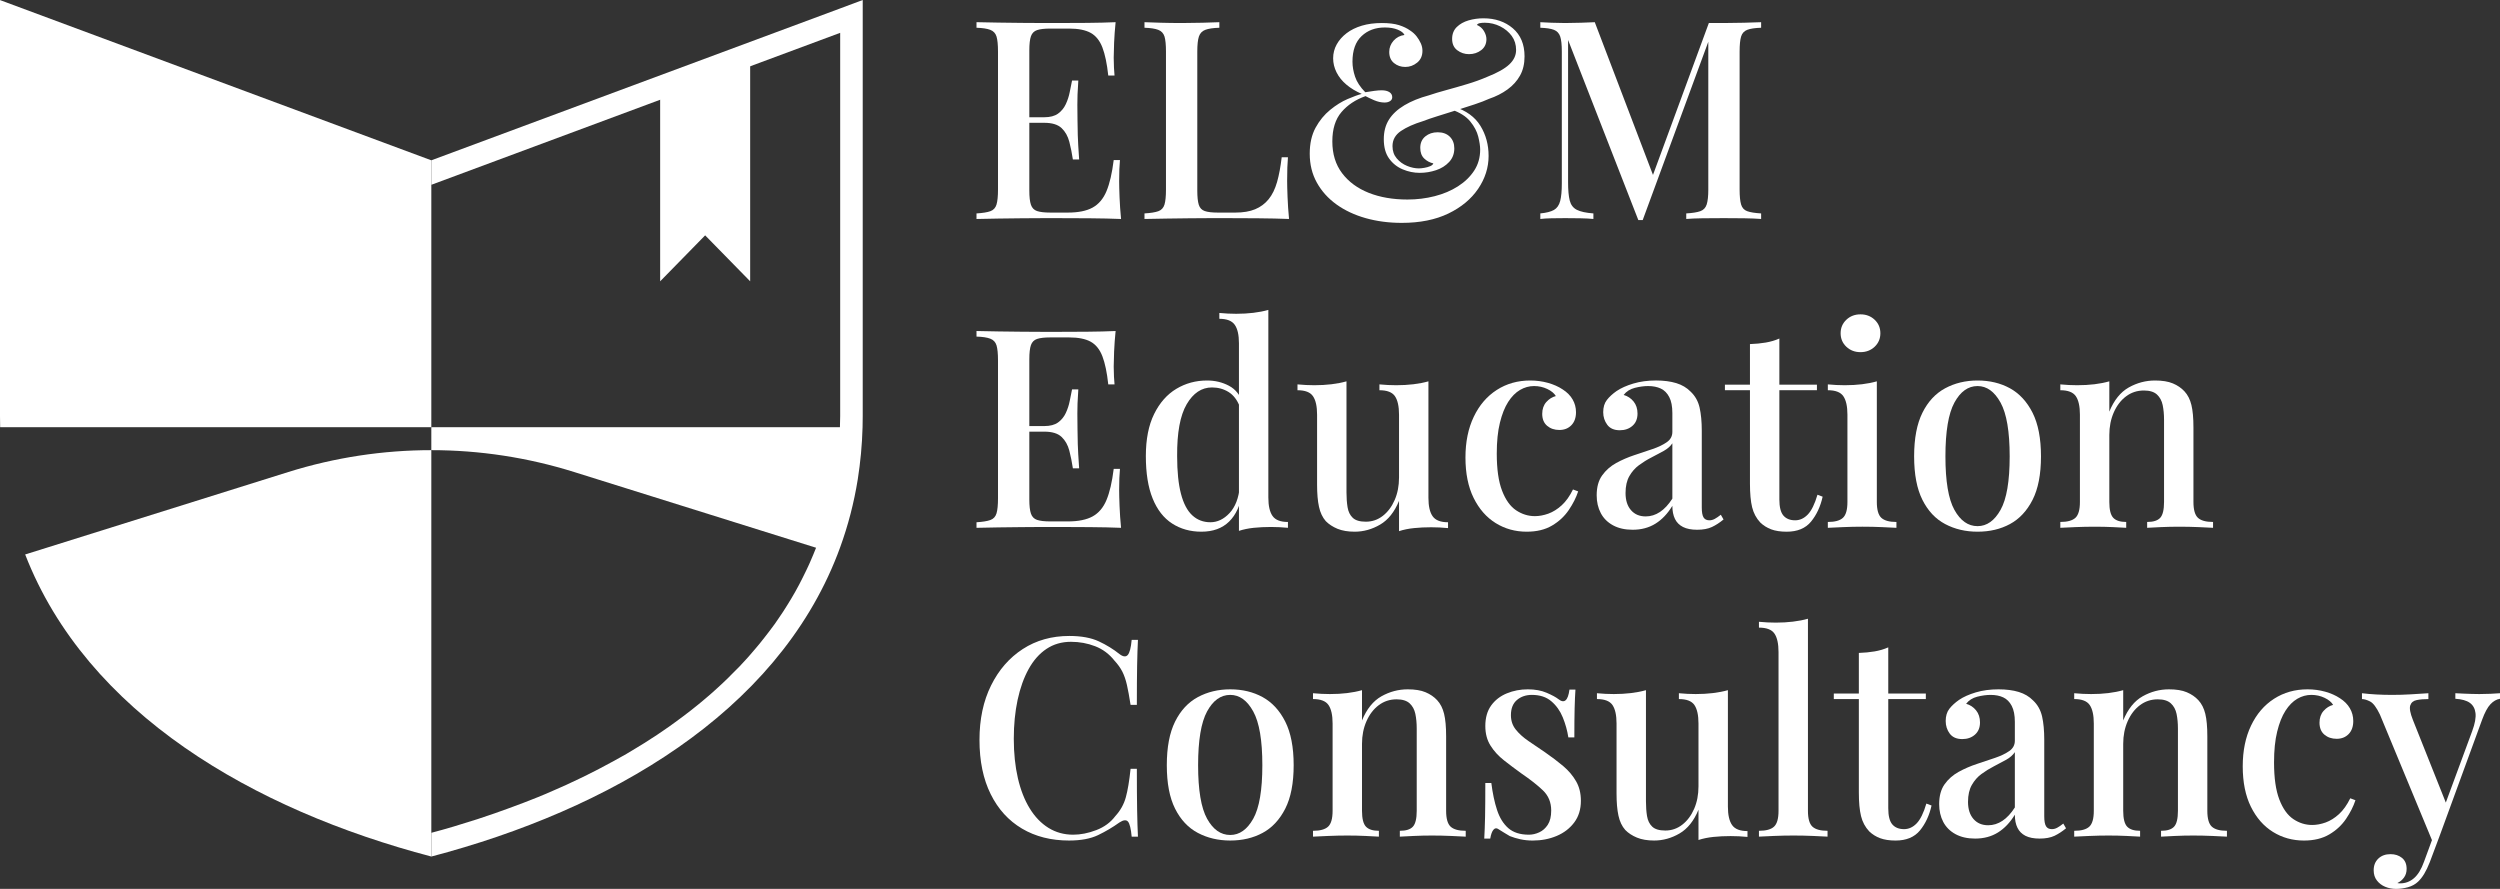<svg width="180" height="64" viewBox="0 0 180 64" fill="none" xmlns="http://www.w3.org/2000/svg">
<rect x="0" y="0" width="180" height="64" fill="#333333" stroke="none"/>
<path d="M77.639 5.8C77.587 6.561 77.563 7.141 77.57 7.541C77.577 7.941 77.58 8.309 77.58 8.642C77.58 8.976 77.587 9.342 77.6 9.742C77.612 10.143 77.645 10.723 77.698 11.483H77.247C77.181 11.043 77.097 10.62 76.992 10.213C76.887 9.806 76.701 9.476 76.434 9.222C76.165 8.969 75.75 8.842 75.188 8.842V8.442C75.607 8.442 75.937 8.355 76.178 8.182C76.42 8.008 76.606 7.781 76.737 7.501C76.868 7.221 76.962 6.931 77.021 6.63C77.08 6.331 77.136 6.054 77.188 5.8H77.639ZM77.07 8.842H73.522V8.442H77.07V8.842ZM80.324 1.597C80.272 2.105 80.236 2.595 80.216 3.068C80.197 3.542 80.187 3.906 80.187 4.159C80.187 4.413 80.193 4.652 80.206 4.879C80.219 5.107 80.233 5.293 80.246 5.439H79.795C79.703 4.587 79.563 3.913 79.373 3.418C79.184 2.925 78.903 2.575 78.531 2.368C78.158 2.162 77.639 2.057 76.972 2.057H75.619C75.202 2.057 74.885 2.095 74.668 2.167C74.454 2.241 74.306 2.389 74.228 2.609C74.15 2.829 74.111 3.172 74.111 3.638V13.726C74.111 14.179 74.15 14.519 74.228 14.746C74.306 14.973 74.454 15.123 74.668 15.196C74.885 15.269 75.202 15.306 75.619 15.306H76.894C77.639 15.306 78.23 15.186 78.668 14.946C79.105 14.705 79.439 14.312 79.667 13.765C79.896 13.219 80.07 12.471 80.187 11.524H80.637C80.598 11.911 80.579 12.418 80.579 13.045C80.579 13.312 80.588 13.698 80.608 14.205C80.628 14.712 80.664 15.233 80.716 15.767C80.049 15.74 79.299 15.723 78.462 15.716C77.626 15.71 76.881 15.707 76.227 15.707H75.07C74.601 15.707 74.094 15.71 73.552 15.716C73.009 15.723 72.46 15.729 71.906 15.736C71.349 15.743 70.817 15.753 70.308 15.767V15.367C70.751 15.339 71.085 15.286 71.307 15.206C71.529 15.126 71.677 14.966 71.749 14.726C71.82 14.485 71.856 14.126 71.856 13.645V3.719C71.856 3.226 71.82 2.862 71.749 2.628C71.677 2.395 71.526 2.234 71.298 2.148C71.069 2.061 70.739 2.011 70.308 1.998V1.597C70.817 1.611 71.349 1.621 71.906 1.628C72.46 1.634 73.009 1.641 73.552 1.648C74.094 1.655 74.601 1.657 75.07 1.657H76.227C76.828 1.657 77.511 1.655 78.275 1.648C79.04 1.641 79.723 1.624 80.324 1.597Z" fill="white"/>
<path d="M87.793 1.598V1.998C87.349 2.011 87.012 2.061 86.783 2.148C86.554 2.235 86.401 2.395 86.322 2.628C86.244 2.862 86.205 3.226 86.205 3.718V13.725C86.205 14.178 86.241 14.519 86.313 14.746C86.384 14.972 86.529 15.123 86.744 15.196C86.96 15.27 87.27 15.306 87.675 15.306H88.949C89.511 15.306 89.985 15.226 90.37 15.066C90.756 14.905 91.079 14.666 91.341 14.345C91.602 14.025 91.804 13.611 91.949 13.104C92.092 12.598 92.203 12.004 92.282 11.324H92.732C92.693 11.75 92.674 12.312 92.674 13.005C92.674 13.271 92.683 13.662 92.703 14.175C92.723 14.689 92.758 15.22 92.811 15.766C92.144 15.74 91.393 15.723 90.557 15.716C89.72 15.71 88.976 15.706 88.322 15.706H87.165C86.695 15.706 86.189 15.71 85.647 15.716C85.103 15.723 84.555 15.73 84 15.737C83.444 15.744 82.912 15.754 82.403 15.766V15.366C82.846 15.34 83.179 15.287 83.401 15.206C83.624 15.126 83.771 14.966 83.844 14.726C83.915 14.486 83.95 14.125 83.95 13.646V3.718C83.95 3.226 83.915 2.862 83.844 2.628C83.771 2.395 83.62 2.235 83.393 2.148C83.164 2.061 82.834 2.011 82.403 1.998V1.598C82.703 1.611 83.092 1.625 83.569 1.637C84.046 1.651 84.558 1.658 85.108 1.658C85.603 1.658 86.097 1.651 86.588 1.637C87.078 1.625 87.48 1.611 87.793 1.598Z" fill="white"/>
<path d="M106.807 1.318C107.656 1.318 108.362 1.558 108.925 2.038C109.486 2.519 109.767 3.192 109.767 4.059C109.767 4.593 109.659 5.053 109.443 5.44C109.228 5.827 108.927 6.16 108.541 6.44C108.157 6.721 107.709 6.947 107.199 7.121C106.937 7.241 106.598 7.372 106.18 7.511C105.762 7.652 105.317 7.795 104.846 7.942C104.377 8.088 103.929 8.229 103.505 8.362C103.079 8.495 102.73 8.616 102.456 8.722C101.802 8.922 101.273 9.159 100.867 9.432C100.462 9.707 100.26 10.07 100.26 10.523C100.26 10.87 100.361 11.164 100.564 11.403C100.766 11.644 101.015 11.824 101.308 11.944C101.603 12.065 101.887 12.125 102.161 12.125C102.266 12.125 102.397 12.111 102.554 12.084C102.71 12.058 102.85 12.018 102.975 11.964C103.099 11.912 103.173 11.845 103.2 11.764C102.951 11.711 102.732 11.594 102.544 11.414C102.354 11.233 102.259 10.977 102.259 10.643C102.259 10.296 102.38 10.023 102.621 9.822C102.864 9.623 103.161 9.523 103.513 9.523C103.88 9.523 104.171 9.63 104.387 9.843C104.602 10.056 104.71 10.336 104.71 10.683C104.71 11.071 104.585 11.398 104.337 11.664C104.089 11.931 103.774 12.128 103.396 12.254C103.017 12.381 102.625 12.445 102.22 12.445C101.802 12.445 101.394 12.362 100.995 12.194C100.596 12.027 100.27 11.768 100.015 11.414C99.76 11.061 99.633 10.597 99.633 10.023C99.633 9.477 99.756 9.006 100.005 8.612C100.253 8.219 100.623 7.875 101.113 7.581C101.603 7.289 102.194 7.048 102.887 6.861C103.239 6.741 103.661 6.614 104.151 6.481C104.641 6.347 105.141 6.205 105.651 6.05C106.161 5.897 106.631 5.727 107.062 5.54C107.807 5.247 108.342 4.947 108.669 4.639C108.996 4.333 109.159 3.986 109.159 3.599C109.159 3.213 109.055 2.876 108.846 2.589C108.637 2.302 108.359 2.072 108.012 1.898C107.666 1.725 107.297 1.637 106.905 1.637C106.761 1.637 106.641 1.648 106.543 1.668C106.444 1.688 106.376 1.732 106.337 1.797C106.558 1.891 106.728 2.038 106.846 2.238C106.964 2.438 107.023 2.632 107.023 2.819C107.023 3.153 106.898 3.416 106.651 3.608C106.402 3.802 106.107 3.899 105.768 3.899C105.454 3.899 105.173 3.806 104.925 3.619C104.676 3.433 104.553 3.158 104.553 2.799C104.553 2.452 104.664 2.168 104.885 1.948C105.109 1.728 105.392 1.568 105.739 1.467C106.085 1.367 106.442 1.318 106.807 1.318ZM99.495 1.658C99.992 1.658 100.4 1.708 100.721 1.807C101.041 1.908 101.312 2.038 101.534 2.199C101.717 2.318 101.87 2.458 101.995 2.618C102.119 2.778 102.22 2.945 102.298 3.119C102.377 3.292 102.416 3.472 102.416 3.66C102.416 4.019 102.289 4.303 102.034 4.51C101.779 4.717 101.495 4.82 101.182 4.82C100.867 4.82 100.596 4.727 100.367 4.54C100.139 4.353 100.025 4.086 100.025 3.739C100.025 3.433 100.13 3.162 100.338 2.928C100.547 2.696 100.808 2.558 101.123 2.519C101.057 2.371 100.897 2.245 100.643 2.139C100.387 2.031 100.076 1.978 99.711 1.978C99.031 1.978 98.472 2.185 98.036 2.598C97.597 3.012 97.378 3.626 97.378 4.44C97.378 4.787 97.44 5.146 97.565 5.521C97.689 5.894 97.933 6.268 98.3 6.641C98.522 6.601 98.741 6.567 98.957 6.541C99.172 6.514 99.345 6.501 99.476 6.501C99.711 6.501 99.897 6.545 100.034 6.631C100.172 6.718 100.241 6.841 100.241 7.001C100.241 7.121 100.187 7.215 100.083 7.281C99.978 7.348 99.849 7.382 99.691 7.382C99.443 7.382 99.189 7.325 98.928 7.212C98.665 7.098 98.463 7.001 98.319 6.921C97.6 7.174 97.022 7.559 96.585 8.071C96.146 8.585 95.928 9.289 95.928 10.183C95.928 11.09 96.163 11.854 96.634 12.474C97.104 13.094 97.745 13.565 98.554 13.886C99.364 14.206 100.293 14.366 101.338 14.366C102.017 14.366 102.671 14.285 103.298 14.125C103.926 13.965 104.484 13.728 104.974 13.415C105.464 13.102 105.853 12.725 106.141 12.285C106.428 11.845 106.572 11.338 106.572 10.764C106.572 10.523 106.526 10.216 106.435 9.843C106.343 9.47 106.151 9.102 105.856 8.742C105.562 8.382 105.109 8.095 104.494 7.882L104.69 7.681C105.565 7.961 106.2 8.422 106.592 9.063C106.984 9.702 107.179 10.424 107.179 11.224C107.179 12.065 106.928 12.855 106.425 13.596C105.922 14.335 105.206 14.929 104.279 15.376C103.35 15.823 102.233 16.047 100.926 16.047C99.999 16.047 99.133 15.933 98.329 15.706C97.526 15.479 96.823 15.149 96.222 14.716C95.621 14.283 95.151 13.759 94.811 13.144C94.471 12.532 94.301 11.838 94.301 11.063C94.301 10.331 94.442 9.707 94.722 9.193C95.003 8.679 95.353 8.252 95.772 7.911C96.189 7.571 96.607 7.311 97.026 7.131C97.444 6.951 97.783 6.828 98.044 6.761C97.614 6.574 97.245 6.351 96.938 6.09C96.63 5.83 96.395 5.538 96.231 5.21C96.068 4.883 95.986 4.546 95.986 4.199C95.986 3.839 96.072 3.506 96.242 3.199C96.412 2.892 96.65 2.622 96.957 2.388C97.263 2.155 97.63 1.975 98.055 1.848C98.479 1.721 98.96 1.658 99.495 1.658Z" fill="white"/>
<path d="M126.801 1.598V1.998C126.356 2.012 126.023 2.061 125.801 2.148C125.579 2.235 125.431 2.395 125.36 2.629C125.288 2.862 125.252 3.226 125.252 3.718V13.646C125.252 14.125 125.288 14.486 125.36 14.726C125.431 14.966 125.579 15.126 125.801 15.206C126.023 15.287 126.356 15.34 126.801 15.366V15.766C126.474 15.74 126.069 15.723 125.585 15.716C125.102 15.71 124.611 15.706 124.116 15.706C123.566 15.706 123.049 15.71 122.566 15.716C122.083 15.723 121.697 15.74 121.41 15.766V15.366C121.854 15.34 122.191 15.287 122.419 15.206C122.648 15.126 122.802 14.966 122.88 14.726C122.958 14.486 122.998 14.125 122.998 13.646V2.699L123.096 2.739L118.274 15.847H117.96L112.902 2.878V13.125C112.902 13.685 112.941 14.122 113.02 14.436C113.099 14.749 113.269 14.972 113.53 15.106C113.791 15.24 114.19 15.326 114.725 15.366V15.766C114.478 15.74 114.16 15.723 113.776 15.716C113.389 15.71 113.027 15.706 112.687 15.706C112.36 15.706 112.034 15.71 111.707 15.716C111.381 15.723 111.112 15.74 110.903 15.766V15.366C111.335 15.326 111.66 15.243 111.884 15.117C112.105 14.989 112.256 14.773 112.335 14.466C112.413 14.159 112.451 13.739 112.451 13.204V3.718C112.451 3.226 112.413 2.862 112.335 2.629C112.256 2.395 112.105 2.235 111.884 2.148C111.66 2.061 111.335 2.012 110.903 1.998V1.598C111.112 1.611 111.381 1.625 111.707 1.637C112.034 1.651 112.36 1.658 112.687 1.658C113.066 1.658 113.448 1.651 113.833 1.637C114.219 1.625 114.55 1.611 114.824 1.598L119.156 12.965L118.783 13.225L123.037 1.658H123.566H124.116C124.611 1.658 125.102 1.651 125.585 1.637C126.069 1.625 126.474 1.611 126.801 1.598Z" fill="white"/>
<path d="M77.639 28.036C77.587 28.797 77.563 29.377 77.57 29.777C77.577 30.177 77.58 30.545 77.58 30.878C77.58 31.212 77.587 31.578 77.6 31.978C77.612 32.379 77.645 32.959 77.698 33.719H77.247C77.181 33.279 77.097 32.856 76.992 32.449C76.887 32.042 76.701 31.712 76.434 31.459C76.165 31.205 75.75 31.078 75.188 31.078V30.677C75.607 30.677 75.937 30.591 76.178 30.418C76.42 30.244 76.606 30.017 76.737 29.737C76.868 29.457 76.962 29.167 77.021 28.867C77.08 28.567 77.136 28.29 77.188 28.036H77.639ZM77.07 31.078H73.522V30.677H77.07V31.078ZM80.324 23.833C80.272 24.341 80.236 24.831 80.216 25.304C80.197 25.778 80.187 26.142 80.187 26.395C80.187 26.649 80.193 26.888 80.206 27.115C80.219 27.343 80.233 27.529 80.246 27.675H79.795C79.703 26.823 79.563 26.149 79.373 25.654C79.184 25.161 78.903 24.811 78.531 24.604C78.158 24.398 77.639 24.294 76.972 24.294H75.619C75.202 24.294 74.885 24.331 74.668 24.404C74.454 24.477 74.306 24.625 74.228 24.845C74.15 25.065 74.111 25.408 74.111 25.875V35.962C74.111 36.415 74.15 36.755 74.228 36.981C74.306 37.209 74.454 37.359 74.668 37.432C74.885 37.505 75.202 37.542 75.619 37.542H76.894C77.639 37.542 78.23 37.422 78.668 37.182C79.105 36.941 79.439 36.549 79.667 36.001C79.896 35.455 80.07 34.707 80.187 33.76H80.637C80.598 34.147 80.579 34.654 80.579 35.281C80.579 35.547 80.588 35.934 80.608 36.441C80.628 36.948 80.664 37.469 80.716 38.003C80.049 37.976 79.299 37.959 78.462 37.953C77.626 37.946 76.881 37.942 76.227 37.942H75.07C74.601 37.942 74.094 37.946 73.552 37.953C73.009 37.959 72.46 37.965 71.906 37.972C71.349 37.979 70.817 37.989 70.308 38.003V37.603C70.751 37.575 71.085 37.522 71.307 37.441C71.529 37.362 71.677 37.202 71.749 36.962C71.82 36.721 71.856 36.362 71.856 35.881V25.955C71.856 25.462 71.82 25.098 71.749 24.864C71.677 24.631 71.526 24.47 71.298 24.384C71.069 24.297 70.739 24.247 70.308 24.235V23.833C70.817 23.847 71.349 23.857 71.906 23.864C72.46 23.87 73.009 23.877 73.552 23.884C74.094 23.891 74.601 23.893 75.07 23.893H76.227C76.828 23.893 77.511 23.891 78.275 23.884C79.04 23.877 79.723 23.86 80.324 23.833Z" fill="white"/>
<path d="M91.321 22.313V35.822C91.321 36.421 91.422 36.865 91.625 37.152C91.828 37.439 92.196 37.582 92.732 37.582V38.002C92.327 37.963 91.922 37.942 91.516 37.942C91.072 37.942 90.658 37.963 90.272 38.002C89.887 38.042 89.53 38.116 89.204 38.222V24.715C89.204 24.114 89.103 23.67 88.9 23.383C88.697 23.096 88.328 22.954 87.793 22.954V22.533C88.21 22.573 88.616 22.593 89.008 22.593C89.439 22.593 89.85 22.57 90.242 22.523C90.634 22.476 90.994 22.406 91.321 22.313ZM86.911 27.396C87.485 27.396 88.012 27.523 88.488 27.776C88.966 28.03 89.301 28.456 89.498 29.056L89.263 29.277C89.079 28.797 88.811 28.446 88.459 28.226C88.106 28.006 87.707 27.896 87.263 27.896C86.519 27.896 85.911 28.3 85.44 29.107C84.97 29.914 84.741 31.158 84.754 32.839C84.754 33.947 84.846 34.851 85.029 35.55C85.211 36.251 85.482 36.769 85.842 37.102C86.201 37.435 86.636 37.602 87.146 37.602C87.655 37.602 88.116 37.382 88.527 36.942C88.939 36.502 89.185 35.868 89.263 35.041L89.439 35.461C89.308 36.368 88.995 37.066 88.498 37.552C88.002 38.039 87.335 38.282 86.499 38.282C85.701 38.282 84.999 38.085 84.391 37.692C83.784 37.299 83.316 36.698 82.99 35.891C82.663 35.084 82.501 34.067 82.501 32.839C82.501 31.625 82.699 30.615 83.098 29.807C83.496 29.001 84.029 28.396 84.696 27.996C85.362 27.596 86.1 27.396 86.911 27.396Z" fill="white"/>
<path d="M102.847 27.456V35.842C102.847 36.442 102.948 36.885 103.151 37.172C103.354 37.459 103.722 37.602 104.258 37.602V38.023C103.854 37.982 103.448 37.963 103.043 37.963C102.612 37.963 102.201 37.982 101.808 38.023C101.416 38.062 101.056 38.136 100.73 38.243V36.062C100.403 36.861 99.949 37.432 99.368 37.772C98.787 38.112 98.175 38.282 97.535 38.282C97.052 38.282 96.639 38.212 96.299 38.073C95.961 37.932 95.68 37.749 95.457 37.523C95.222 37.256 95.059 36.912 94.968 36.492C94.875 36.072 94.83 35.541 94.83 34.9V29.857C94.83 29.257 94.732 28.814 94.535 28.527C94.34 28.24 93.968 28.097 93.419 28.097V27.676C93.837 27.716 94.242 27.736 94.634 27.736C95.065 27.736 95.476 27.713 95.868 27.666C96.261 27.619 96.621 27.549 96.947 27.456V35.461C96.947 35.849 96.973 36.201 97.025 36.522C97.077 36.842 97.201 37.095 97.398 37.282C97.594 37.469 97.908 37.562 98.339 37.562C98.796 37.562 99.204 37.422 99.563 37.142C99.923 36.861 100.208 36.481 100.416 36.002C100.625 35.521 100.73 34.981 100.73 34.38V29.857C100.73 29.257 100.632 28.814 100.436 28.527C100.24 28.24 99.868 28.097 99.319 28.097V27.676C99.737 27.716 100.142 27.736 100.534 27.736C100.965 27.736 101.377 27.713 101.77 27.666C102.162 27.619 102.52 27.549 102.847 27.456Z" fill="white"/>
<path d="M110.178 27.396C110.622 27.396 111.047 27.453 111.452 27.566C111.856 27.679 112.21 27.836 112.511 28.037C112.824 28.236 113.063 28.477 113.226 28.757C113.389 29.037 113.472 29.344 113.472 29.678C113.472 30.078 113.359 30.391 113.137 30.618C112.915 30.845 112.628 30.958 112.275 30.958C111.923 30.958 111.629 30.858 111.393 30.658C111.158 30.458 111.04 30.171 111.04 29.798C111.04 29.451 111.139 29.167 111.334 28.947C111.531 28.726 111.759 28.583 112.021 28.516C111.903 28.317 111.698 28.147 111.403 28.006C111.109 27.866 110.792 27.796 110.452 27.796C110.099 27.796 109.762 27.889 109.442 28.076C109.122 28.264 108.838 28.55 108.59 28.937C108.342 29.324 108.143 29.824 107.993 30.438C107.842 31.051 107.767 31.792 107.767 32.659C107.767 33.78 107.894 34.67 108.149 35.331C108.404 35.992 108.74 36.461 109.158 36.741C109.577 37.021 110.028 37.162 110.511 37.162C110.824 37.162 111.148 37.102 111.482 36.982C111.814 36.861 112.135 36.662 112.442 36.382C112.748 36.102 113.021 35.721 113.255 35.241L113.628 35.381C113.484 35.821 113.258 36.268 112.952 36.722C112.644 37.175 112.243 37.549 111.746 37.842C111.249 38.136 110.642 38.282 109.923 38.282C109.1 38.282 108.355 38.076 107.688 37.662C107.022 37.249 106.493 36.645 106.101 35.851C105.709 35.057 105.513 34.087 105.513 32.94C105.513 31.819 105.712 30.841 106.111 30.008C106.509 29.174 107.061 28.53 107.767 28.076C108.473 27.623 109.276 27.396 110.178 27.396Z" fill="white"/>
<path d="M118.49 37.182C118.855 37.182 119.198 37.075 119.518 36.862C119.839 36.649 120.136 36.328 120.41 35.901V31.918C120.267 32.133 120.058 32.315 119.784 32.469C119.509 32.623 119.215 32.779 118.901 32.939C118.587 33.099 118.29 33.283 118.009 33.49C117.728 33.697 117.496 33.96 117.313 34.281C117.13 34.6 117.039 35.008 117.039 35.501C117.039 36.022 117.17 36.432 117.431 36.731C117.692 37.032 118.045 37.182 118.49 37.182ZM117.549 38.142C117 38.142 116.529 38.036 116.137 37.823C115.745 37.609 115.451 37.316 115.255 36.941C115.059 36.568 114.961 36.141 114.961 35.661C114.961 35.075 115.091 34.597 115.354 34.23C115.615 33.863 115.951 33.566 116.362 33.339C116.774 33.112 117.212 32.923 117.676 32.769C118.14 32.616 118.577 32.469 118.99 32.329C119.401 32.189 119.74 32.026 120.008 31.839C120.276 31.652 120.41 31.406 120.41 31.098V29.737C120.41 29.256 120.335 28.874 120.185 28.587C120.035 28.3 119.833 28.096 119.577 27.976C119.323 27.856 119.018 27.796 118.666 27.796C118.365 27.796 118.045 27.84 117.705 27.926C117.365 28.013 117.098 28.183 116.902 28.436C117.189 28.517 117.428 28.674 117.618 28.907C117.806 29.141 117.901 29.43 117.901 29.777C117.901 30.151 117.781 30.445 117.539 30.658C117.297 30.872 116.993 30.978 116.628 30.978C116.222 30.978 115.921 30.848 115.726 30.588C115.53 30.327 115.431 30.024 115.431 29.677C115.431 29.317 115.519 29.024 115.696 28.797C115.872 28.57 116.105 28.357 116.392 28.156C116.706 27.943 117.108 27.763 117.598 27.616C118.087 27.469 118.633 27.395 119.235 27.395C119.796 27.395 120.284 27.46 120.695 27.586C121.107 27.713 121.449 27.916 121.723 28.196C122.05 28.503 122.266 28.887 122.371 29.347C122.475 29.808 122.528 30.364 122.528 31.018V36.541C122.528 36.876 122.57 37.113 122.654 37.252C122.74 37.393 122.88 37.462 123.076 37.462C123.206 37.462 123.334 37.429 123.459 37.362C123.583 37.295 123.73 37.195 123.9 37.062L124.095 37.402C123.821 37.629 123.544 37.809 123.263 37.942C122.982 38.075 122.625 38.142 122.194 38.142C121.776 38.142 121.437 38.075 121.175 37.942C120.914 37.809 120.72 37.616 120.597 37.362C120.473 37.109 120.41 36.795 120.41 36.421C120.07 36.982 119.666 37.409 119.195 37.702C118.725 37.996 118.176 38.142 117.549 38.142Z" fill="white"/>
<path d="M128.114 24.374V27.696H130.819V28.096H128.114V35.961C128.114 36.508 128.212 36.895 128.407 37.122C128.604 37.349 128.885 37.462 129.251 37.462C129.591 37.462 129.895 37.322 130.163 37.042C130.43 36.762 130.663 36.288 130.858 35.621L131.23 35.761C131.074 36.468 130.796 37.065 130.398 37.553C129.999 38.039 129.414 38.283 128.643 38.283C128.199 38.283 127.826 38.225 127.525 38.113C127.225 37.999 126.963 37.835 126.742 37.622C126.455 37.316 126.258 36.948 126.153 36.522C126.049 36.094 125.997 35.528 125.997 34.821V28.096H124.194V27.696H125.997V24.774C126.401 24.761 126.781 24.724 127.133 24.664C127.487 24.604 127.813 24.508 128.114 24.374Z" fill="white"/>
<path d="M133.956 22.633C134.36 22.633 134.701 22.763 134.976 23.023C135.25 23.284 135.387 23.607 135.387 23.994C135.387 24.381 135.25 24.704 134.976 24.965C134.701 25.224 134.36 25.355 133.956 25.355C133.55 25.355 133.21 25.224 132.936 24.965C132.662 24.704 132.525 24.381 132.525 23.994C132.525 23.607 132.662 23.284 132.936 23.023C133.21 22.763 133.55 22.633 133.956 22.633ZM135.132 27.456V36.142C135.132 36.702 135.24 37.082 135.455 37.282C135.671 37.482 136.033 37.582 136.543 37.582V38.003C136.321 37.989 135.978 37.972 135.514 37.953C135.05 37.932 134.577 37.922 134.092 37.922C133.635 37.922 133.165 37.932 132.682 37.953C132.198 37.972 131.838 37.989 131.604 38.003V37.582C132.113 37.582 132.476 37.482 132.692 37.282C132.907 37.082 133.015 36.702 133.015 36.142V29.857C133.015 29.257 132.917 28.814 132.72 28.527C132.525 28.24 132.153 28.096 131.604 28.096V27.676C132.022 27.716 132.427 27.736 132.819 27.736C133.263 27.736 133.678 27.713 134.064 27.666C134.449 27.62 134.804 27.549 135.132 27.456Z" fill="white"/>
<path d="M142.384 27.796C141.704 27.796 141.15 28.193 140.717 28.987C140.286 29.781 140.071 31.071 140.071 32.859C140.071 34.647 140.286 35.931 140.717 36.711C141.15 37.492 141.704 37.882 142.384 37.882C143.05 37.882 143.602 37.492 144.04 36.711C144.478 35.931 144.697 34.647 144.697 32.859C144.697 31.071 144.478 29.781 144.04 28.987C143.602 28.193 143.05 27.796 142.384 27.796ZM142.384 27.396C143.259 27.396 144.037 27.583 144.717 27.956C145.395 28.33 145.939 28.916 146.344 29.717C146.748 30.518 146.951 31.566 146.951 32.859C146.951 34.154 146.748 35.197 146.344 35.991C145.939 36.785 145.395 37.366 144.717 37.732C144.037 38.1 143.259 38.282 142.384 38.282C141.522 38.282 140.744 38.1 140.051 37.732C139.358 37.366 138.813 36.785 138.415 35.991C138.016 35.197 137.817 34.154 137.817 32.859C137.817 31.566 138.016 30.518 138.415 29.717C138.813 28.916 139.358 28.33 140.051 27.956C140.744 27.583 141.522 27.396 142.384 27.396Z" fill="white"/>
<path d="M155.164 27.396C155.687 27.396 156.115 27.466 156.448 27.606C156.782 27.746 157.059 27.936 157.281 28.176C157.517 28.43 157.684 28.757 157.781 29.157C157.879 29.558 157.928 30.097 157.928 30.778V36.141C157.928 36.701 158.036 37.081 158.251 37.282C158.467 37.482 158.83 37.581 159.339 37.581V38.002C159.118 37.99 158.771 37.973 158.3 37.952C157.83 37.932 157.366 37.923 156.909 37.923C156.464 37.923 156.024 37.932 155.585 37.952C155.147 37.973 154.818 37.99 154.595 38.002V37.581C155.04 37.581 155.354 37.482 155.536 37.282C155.72 37.081 155.811 36.701 155.811 36.141V30.218C155.811 29.831 155.778 29.48 155.713 29.167C155.647 28.853 155.511 28.6 155.302 28.406C155.092 28.213 154.779 28.116 154.361 28.116C153.877 28.116 153.449 28.257 153.077 28.537C152.704 28.817 152.41 29.2 152.195 29.687C151.979 30.174 151.871 30.718 151.871 31.319V36.141C151.871 36.701 151.966 37.081 152.155 37.282C152.345 37.482 152.655 37.581 153.087 37.581V38.002C152.877 37.99 152.56 37.973 152.136 37.952C151.71 37.932 151.269 37.923 150.813 37.923C150.368 37.923 149.904 37.932 149.421 37.952C148.938 37.973 148.578 37.99 148.343 38.002V37.581C148.852 37.581 149.215 37.482 149.431 37.282C149.646 37.081 149.754 36.701 149.754 36.141V29.857C149.754 29.257 149.656 28.814 149.46 28.527C149.264 28.24 148.892 28.097 148.343 28.097V27.676C148.761 27.716 149.166 27.736 149.559 27.736C150.002 27.736 150.417 27.713 150.803 27.666C151.188 27.619 151.545 27.549 151.871 27.456V29.637C152.21 28.81 152.678 28.229 153.272 27.896C153.868 27.562 154.498 27.396 155.164 27.396Z" fill="white"/>
<path d="M76.992 45.789C77.854 45.789 78.563 45.92 79.118 46.179C79.674 46.439 80.167 46.743 80.599 47.09C80.86 47.291 81.059 47.314 81.197 47.16C81.334 47.007 81.429 46.643 81.481 46.069H81.932C81.906 46.576 81.886 47.187 81.873 47.901C81.86 48.614 81.853 49.565 81.853 50.752H81.402C81.311 50.166 81.222 49.685 81.138 49.312C81.052 48.938 80.941 48.618 80.805 48.351C80.667 48.084 80.481 47.824 80.246 47.571C79.867 47.09 79.403 46.743 78.854 46.53C78.305 46.317 77.724 46.21 77.11 46.21C76.443 46.21 75.856 46.38 75.346 46.721C74.836 47.061 74.408 47.544 74.062 48.171C73.715 48.798 73.451 49.539 73.267 50.393C73.085 51.247 72.993 52.18 72.993 53.194C72.993 54.234 73.092 55.179 73.287 56.026C73.483 56.873 73.767 57.6 74.141 58.207C74.513 58.814 74.964 59.281 75.492 59.608C76.021 59.935 76.613 60.098 77.266 60.098C77.802 60.098 78.357 59.989 78.933 59.768C79.507 59.548 79.965 59.211 80.305 58.757C80.67 58.358 80.922 57.907 81.059 57.406C81.197 56.906 81.311 56.222 81.402 55.355H81.853C81.853 56.583 81.86 57.573 81.873 58.327C81.886 59.081 81.906 59.718 81.932 60.238H81.481C81.429 59.666 81.34 59.305 81.216 59.157C81.092 59.011 80.886 59.03 80.599 59.218C80.115 59.565 79.603 59.868 79.061 60.128C78.517 60.389 77.822 60.518 76.972 60.518C75.679 60.518 74.548 60.231 73.582 59.658C72.614 59.085 71.863 58.257 71.328 57.176C70.791 56.095 70.523 54.794 70.523 53.273C70.523 51.78 70.801 50.472 71.357 49.352C71.912 48.231 72.673 47.358 73.641 46.73C74.607 46.103 75.725 45.789 76.992 45.789Z" fill="white"/>
<path d="M88.577 50.032C87.897 50.032 87.342 50.429 86.91 51.223C86.479 52.017 86.264 53.307 86.264 55.095C86.264 56.883 86.479 58.167 86.91 58.948C87.342 59.728 87.897 60.118 88.577 60.118C89.243 60.118 89.795 59.728 90.233 58.948C90.671 58.167 90.889 56.883 90.889 55.095C90.889 53.307 90.671 52.017 90.233 51.223C89.795 50.429 89.243 50.032 88.577 50.032ZM88.577 49.632C89.452 49.632 90.23 49.819 90.909 50.192C91.588 50.566 92.132 51.153 92.537 51.953C92.941 52.754 93.144 53.801 93.144 55.095C93.144 56.389 92.941 57.434 92.537 58.227C92.132 59.021 91.588 59.602 90.909 59.968C90.23 60.335 89.452 60.518 88.577 60.518C87.715 60.518 86.937 60.335 86.244 59.968C85.551 59.602 85.006 59.021 84.607 58.227C84.209 57.434 84.01 56.389 84.01 55.095C84.01 53.801 84.209 52.754 84.607 51.953C85.006 51.153 85.551 50.566 86.244 50.192C86.937 49.819 87.715 49.632 88.577 49.632Z" fill="white"/>
<path d="M101.357 49.632C101.88 49.632 102.308 49.701 102.641 49.842C102.974 49.983 103.252 50.172 103.474 50.412C103.71 50.666 103.876 50.993 103.974 51.393C104.072 51.794 104.121 52.334 104.121 53.014V58.377C104.121 58.938 104.229 59.318 104.444 59.518C104.66 59.718 105.023 59.818 105.532 59.818V60.239C105.311 60.225 104.964 60.208 104.493 60.189C104.023 60.168 103.559 60.158 103.102 60.158C102.658 60.158 102.217 60.168 101.778 60.189C101.34 60.208 101.01 60.225 100.788 60.239V59.818C101.233 59.818 101.547 59.718 101.729 59.518C101.912 59.318 102.004 58.938 102.004 58.377V52.454C102.004 52.067 101.971 51.717 101.906 51.402C101.84 51.089 101.704 50.835 101.495 50.642C101.285 50.449 100.972 50.352 100.554 50.352C100.069 50.352 99.642 50.493 99.27 50.773C98.897 51.053 98.603 51.436 98.388 51.923C98.172 52.411 98.064 52.954 98.064 53.554V58.377C98.064 58.938 98.159 59.318 98.348 59.518C98.538 59.718 98.847 59.818 99.28 59.818V60.239C99.07 60.225 98.753 60.208 98.329 60.189C97.903 60.168 97.463 60.158 97.006 60.158C96.561 60.158 96.097 60.168 95.614 60.189C95.13 60.208 94.77 60.225 94.536 60.239V59.818C95.045 59.818 95.408 59.718 95.624 59.518C95.839 59.318 95.947 58.938 95.947 58.377V52.093C95.947 51.493 95.849 51.05 95.653 50.763C95.457 50.476 95.085 50.332 94.536 50.332V49.912C94.954 49.952 95.359 49.972 95.751 49.972C96.195 49.972 96.61 49.95 96.996 49.902C97.381 49.855 97.738 49.785 98.064 49.692V51.873C98.403 51.046 98.871 50.466 99.465 50.132C100.061 49.799 100.69 49.632 101.357 49.632Z" fill="white"/>
<path d="M110.002 49.632C110.524 49.632 110.978 49.715 111.364 49.882C111.749 50.049 112.027 50.199 112.197 50.332C112.628 50.679 112.896 50.452 113.001 49.651H113.432C113.406 50.026 113.387 50.476 113.373 51.003C113.36 51.531 113.353 52.227 113.353 53.094H112.922C112.845 52.6 112.71 52.12 112.521 51.653C112.331 51.186 112.057 50.799 111.698 50.493C111.338 50.185 110.87 50.032 110.296 50.032C109.865 50.032 109.505 50.156 109.217 50.402C108.93 50.649 108.786 51.012 108.786 51.493C108.786 51.894 108.904 52.24 109.14 52.534C109.374 52.827 109.678 53.101 110.051 53.354C110.423 53.608 110.825 53.882 111.256 54.174C111.739 54.509 112.175 54.839 112.56 55.165C112.945 55.492 113.252 55.856 113.481 56.257C113.71 56.656 113.824 57.123 113.824 57.657C113.824 58.271 113.664 58.791 113.344 59.218C113.023 59.645 112.602 59.968 112.079 60.188C111.557 60.408 110.982 60.519 110.355 60.519C110.041 60.519 109.747 60.488 109.472 60.429C109.197 60.369 108.943 60.292 108.708 60.199C108.564 60.118 108.424 60.035 108.287 59.948C108.15 59.862 108.015 59.778 107.884 59.697C107.754 59.604 107.637 59.618 107.532 59.738C107.427 59.858 107.349 60.072 107.297 60.379H106.866C106.891 59.952 106.911 59.431 106.925 58.817C106.937 58.204 106.943 57.389 106.943 56.376H107.376C107.467 57.109 107.603 57.757 107.787 58.317C107.97 58.877 108.241 59.315 108.6 59.628C108.96 59.941 109.453 60.098 110.081 60.098C110.328 60.098 110.576 60.042 110.825 59.928C111.073 59.815 111.279 59.632 111.443 59.378C111.606 59.125 111.687 58.785 111.687 58.357C111.687 57.77 111.488 57.286 111.089 56.906C110.692 56.526 110.178 56.123 109.551 55.695C109.106 55.375 108.685 55.059 108.287 54.745C107.888 54.432 107.564 54.078 107.317 53.684C107.068 53.291 106.943 52.821 106.943 52.273C106.943 51.673 107.085 51.18 107.366 50.792C107.646 50.406 108.022 50.115 108.492 49.922C108.963 49.728 109.465 49.632 110.002 49.632Z" fill="white"/>
<path d="M124.409 49.692V58.078C124.409 58.678 124.51 59.121 124.713 59.408C124.915 59.695 125.284 59.838 125.819 59.838V60.258C125.415 60.218 125.01 60.198 124.604 60.198C124.173 60.198 123.762 60.218 123.37 60.258C122.978 60.298 122.618 60.372 122.291 60.479V58.298C121.965 59.097 121.51 59.668 120.929 60.008C120.348 60.348 119.736 60.518 119.096 60.518C118.613 60.518 118.201 60.448 117.861 60.308C117.522 60.168 117.241 59.985 117.019 59.758C116.783 59.492 116.62 59.148 116.529 58.727C116.437 58.308 116.391 57.777 116.391 57.136V52.093C116.391 51.493 116.294 51.049 116.097 50.762C115.901 50.475 115.529 50.333 114.98 50.333V49.912C115.398 49.953 115.804 49.972 116.196 49.972C116.627 49.972 117.038 49.949 117.43 49.902C117.822 49.855 118.182 49.785 118.509 49.692V57.697C118.509 58.084 118.534 58.437 118.586 58.758C118.639 59.078 118.763 59.331 118.96 59.518C119.155 59.705 119.47 59.798 119.901 59.798C120.357 59.798 120.766 59.657 121.125 59.377C121.485 59.097 121.769 58.717 121.978 58.237C122.187 57.757 122.291 57.217 122.291 56.616V52.093C122.291 51.493 122.193 51.049 121.998 50.762C121.801 50.475 121.429 50.333 120.88 50.333V49.912C121.298 49.953 121.704 49.972 122.096 49.972C122.527 49.972 122.939 49.949 123.331 49.902C123.723 49.855 124.082 49.785 124.409 49.692Z" fill="white"/>
<path d="M130.172 44.549V58.377C130.172 58.937 130.279 59.317 130.495 59.518C130.711 59.718 131.074 59.818 131.583 59.818V60.238C131.36 60.226 131.015 60.209 130.544 60.188C130.074 60.168 129.603 60.158 129.133 60.158C128.662 60.158 128.189 60.168 127.712 60.188C127.235 60.209 126.879 60.226 126.644 60.238V59.818C127.153 59.818 127.516 59.718 127.731 59.518C127.947 59.317 128.054 58.937 128.054 58.377V46.95C128.054 46.35 127.957 45.906 127.761 45.619C127.564 45.332 127.192 45.189 126.644 45.189V44.769C127.061 44.809 127.467 44.829 127.859 44.829C128.29 44.829 128.701 44.806 129.093 44.758C129.485 44.712 129.845 44.642 130.172 44.549Z" fill="white"/>
<path d="M135.955 46.61V49.932H138.66V50.332H135.955V58.198C135.955 58.744 136.052 59.131 136.248 59.358C136.444 59.585 136.725 59.698 137.091 59.698C137.431 59.698 137.735 59.559 138.003 59.279C138.271 58.998 138.503 58.524 138.698 57.857L139.071 57.997C138.914 58.705 138.636 59.301 138.239 59.789C137.84 60.275 137.254 60.519 136.483 60.519C136.039 60.519 135.667 60.461 135.366 60.349C135.066 60.236 134.804 60.071 134.583 59.858C134.295 59.552 134.098 59.184 133.994 58.758C133.889 58.331 133.837 57.764 133.837 57.057V50.332H132.034V49.932H133.837V47.011C134.242 46.997 134.621 46.961 134.974 46.901C135.327 46.84 135.653 46.744 135.955 46.61Z" fill="white"/>
<path d="M143.148 59.418C143.514 59.418 143.857 59.311 144.177 59.098C144.498 58.885 144.795 58.564 145.069 58.137V54.154C144.926 54.368 144.717 54.551 144.442 54.705C144.168 54.858 143.874 55.015 143.559 55.175C143.246 55.336 142.948 55.519 142.667 55.726C142.386 55.932 142.155 56.196 141.972 56.517C141.789 56.836 141.697 57.243 141.697 57.737C141.697 58.257 141.829 58.668 142.09 58.967C142.351 59.268 142.704 59.418 143.148 59.418ZM142.207 60.378C141.659 60.378 141.188 60.272 140.795 60.058C140.403 59.845 140.11 59.551 139.913 59.177C139.718 58.804 139.62 58.377 139.62 57.897C139.62 57.31 139.75 56.833 140.012 56.465C140.273 56.099 140.61 55.802 141.021 55.575C141.433 55.348 141.871 55.159 142.335 55.005C142.798 54.852 143.236 54.705 143.648 54.565C144.059 54.425 144.399 54.262 144.667 54.075C144.935 53.888 145.069 53.642 145.069 53.334V51.973C145.069 51.492 144.993 51.11 144.844 50.823C144.694 50.536 144.491 50.332 144.236 50.212C143.981 50.092 143.677 50.033 143.325 50.033C143.024 50.033 142.704 50.076 142.364 50.162C142.024 50.249 141.756 50.419 141.561 50.672C141.847 50.753 142.086 50.909 142.276 51.143C142.465 51.377 142.56 51.666 142.56 52.013C142.56 52.387 142.44 52.681 142.197 52.894C141.955 53.107 141.652 53.214 141.286 53.214C140.881 53.214 140.58 53.084 140.384 52.824C140.188 52.563 140.09 52.26 140.09 51.913C140.09 51.553 140.178 51.26 140.354 51.033C140.531 50.806 140.763 50.593 141.051 50.392C141.364 50.179 141.766 49.999 142.256 49.852C142.746 49.705 143.292 49.632 143.894 49.632C144.455 49.632 144.942 49.696 145.353 49.822C145.766 49.949 146.108 50.152 146.382 50.432C146.709 50.739 146.924 51.123 147.03 51.583C147.134 52.044 147.186 52.6 147.186 53.254V58.777C147.186 59.111 147.229 59.348 147.313 59.488C147.399 59.629 147.539 59.698 147.735 59.698C147.865 59.698 147.993 59.665 148.117 59.598C148.242 59.531 148.388 59.431 148.558 59.297L148.754 59.638C148.479 59.864 148.202 60.045 147.922 60.179C147.641 60.311 147.284 60.378 146.853 60.378C146.434 60.378 146.095 60.311 145.833 60.179C145.572 60.045 145.379 59.852 145.256 59.598C145.131 59.345 145.069 59.031 145.069 58.658C144.729 59.218 144.325 59.644 143.854 59.938C143.384 60.232 142.835 60.378 142.207 60.378Z" fill="white"/>
<path d="M156.164 49.632C156.687 49.632 157.115 49.701 157.448 49.842C157.782 49.983 158.059 50.172 158.281 50.412C158.517 50.666 158.684 50.993 158.781 51.393C158.879 51.794 158.928 52.334 158.928 53.014V58.377C158.928 58.938 159.036 59.318 159.251 59.518C159.467 59.718 159.83 59.818 160.339 59.818V60.239C160.118 60.225 159.771 60.208 159.3 60.189C158.83 60.168 158.366 60.158 157.909 60.158C157.464 60.158 157.024 60.168 156.585 60.189C156.147 60.208 155.818 60.225 155.595 60.239V59.818C156.04 59.818 156.354 59.718 156.536 59.518C156.72 59.318 156.811 58.938 156.811 58.377V52.454C156.811 52.067 156.778 51.717 156.713 51.402C156.647 51.089 156.511 50.835 156.302 50.642C156.092 50.449 155.779 50.352 155.361 50.352C154.877 50.352 154.449 50.493 154.077 50.773C153.704 51.053 153.41 51.436 153.195 51.923C152.979 52.411 152.871 52.954 152.871 53.554V58.377C152.871 58.938 152.966 59.318 153.155 59.518C153.345 59.718 153.655 59.818 154.087 59.818V60.239C153.877 60.225 153.56 60.208 153.136 60.189C152.71 60.168 152.269 60.158 151.813 60.158C151.368 60.158 150.904 60.168 150.421 60.189C149.938 60.208 149.578 60.225 149.343 60.239V59.818C149.852 59.818 150.215 59.718 150.431 59.518C150.646 59.318 150.754 58.938 150.754 58.377V52.093C150.754 51.493 150.656 51.05 150.46 50.763C150.264 50.476 149.892 50.332 149.343 50.332V49.912C149.761 49.952 150.166 49.972 150.559 49.972C151.002 49.972 151.417 49.95 151.803 49.902C152.188 49.855 152.544 49.785 152.871 49.692V51.873C153.21 51.046 153.678 50.466 154.272 50.132C154.868 49.799 155.498 49.632 156.164 49.632Z" fill="white"/>
<path d="M166.142 49.632C166.586 49.632 167.01 49.689 167.416 49.802C167.821 49.916 168.173 50.072 168.475 50.273C168.788 50.472 169.027 50.713 169.19 50.993C169.353 51.273 169.435 51.58 169.435 51.913C169.435 52.313 169.323 52.627 169.101 52.854C168.879 53.081 168.592 53.194 168.239 53.194C167.887 53.194 167.592 53.094 167.357 52.894C167.121 52.694 167.004 52.407 167.004 52.033C167.004 51.687 167.103 51.402 167.298 51.184C167.495 50.962 167.722 50.819 167.985 50.752C167.867 50.553 167.661 50.382 167.367 50.242C167.073 50.102 166.756 50.032 166.416 50.032C166.063 50.032 165.727 50.125 165.406 50.312C165.086 50.5 164.802 50.785 164.554 51.172C164.305 51.56 164.107 52.06 163.957 52.674C163.805 53.287 163.731 54.028 163.731 54.895C163.731 56.016 163.859 56.906 164.113 57.566C164.368 58.227 164.704 58.697 165.123 58.977C165.541 59.257 165.992 59.398 166.475 59.398C166.788 59.398 167.113 59.338 167.446 59.218C167.778 59.097 168.099 58.898 168.406 58.618C168.712 58.338 168.984 57.956 169.219 57.477L169.592 57.616C169.448 58.057 169.222 58.504 168.916 58.958C168.608 59.412 168.207 59.785 167.71 60.078C167.213 60.371 166.606 60.519 165.887 60.519C165.064 60.519 164.319 60.312 163.652 59.898C162.986 59.484 162.457 58.881 162.065 58.087C161.673 57.293 161.477 56.323 161.477 55.176C161.477 54.055 161.676 53.078 162.075 52.244C162.474 51.409 163.025 50.766 163.731 50.312C164.436 49.859 165.24 49.632 166.142 49.632Z" fill="white"/>
<path d="M175.649 60.198L174.943 62.08C174.812 62.412 174.679 62.692 174.541 62.92C174.403 63.147 174.257 63.333 174.1 63.481C173.903 63.668 173.662 63.8 173.375 63.881C173.087 63.96 172.799 64 172.513 64C172.238 64 171.979 63.95 171.737 63.85C171.496 63.751 171.297 63.601 171.14 63.4C170.983 63.2 170.905 62.953 170.905 62.66C170.905 62.312 171.016 62.032 171.238 61.819C171.461 61.606 171.754 61.499 172.12 61.499C172.446 61.499 172.721 61.589 172.944 61.769C173.166 61.95 173.277 62.213 173.277 62.56C173.277 62.8 173.215 63.007 173.09 63.18C172.966 63.353 172.806 63.487 172.61 63.58C172.649 63.594 172.689 63.601 172.728 63.601H172.826C173.191 63.601 173.519 63.477 173.806 63.23C174.093 62.984 174.336 62.586 174.531 62.039L175.237 60.118L175.649 60.198ZM180 49.912V50.312C179.751 50.352 179.523 50.482 179.315 50.702C179.105 50.922 178.902 51.3 178.707 51.833L175.649 60.198L175.179 60.678L171.356 51.453C171.107 50.932 170.869 50.616 170.64 50.503C170.412 50.389 170.219 50.333 170.062 50.333V49.912C170.389 49.953 170.735 49.982 171.101 50.002C171.466 50.022 171.846 50.032 172.238 50.032C172.681 50.032 173.129 50.02 173.58 49.992C174.031 49.965 174.453 49.939 174.844 49.912V50.333C174.531 50.333 174.253 50.355 174.012 50.403C173.77 50.449 173.612 50.576 173.541 50.783C173.469 50.989 173.531 51.34 173.728 51.833L176.159 57.937L176.021 57.997L178 52.634C178.197 52.101 178.275 51.67 178.236 51.343C178.197 51.016 178.059 50.769 177.824 50.602C177.589 50.436 177.243 50.339 176.785 50.312V49.912C177.007 49.925 177.213 49.936 177.403 49.942C177.592 49.949 177.778 49.955 177.962 49.962C178.145 49.968 178.327 49.972 178.51 49.972C178.798 49.972 179.069 49.965 179.323 49.953C179.579 49.939 179.805 49.925 180 49.912Z" fill="white"/>
<path d="M54.012 20.255L50.771 16.945L47.531 20.255V6.129L54.012 3.9V20.255Z" fill="white"/>
<path d="M31.055 11.543V30.76H0.011C0.006 30.497 0 30.229 0 29.966V0.005L31.055 11.543Z" fill="white"/>
<path d="M31.055 32.411V61.671C18.24 58.303 6.253 51.365 1.812 39.921L3.361 39.437L20.755 33.986C24.11 32.936 27.586 32.411 31.055 32.411Z" fill="white"/>
<path d="M62.116 0V29.966C62.116 30.228 62.11 30.497 62.105 30.759C62.07 32.05 61.95 33.286 61.761 34.5C61.487 36.215 61.058 37.849 60.493 39.402C60.429 39.577 60.366 39.746 60.298 39.922C55.862 51.365 43.876 58.304 31.055 61.671V59.961C31.57 59.827 32.113 59.675 32.678 59.506C33.227 59.343 33.794 59.167 34.37 58.981C34.782 58.846 35.193 58.706 35.617 58.56C35.925 58.456 36.234 58.344 36.543 58.228C36.92 58.094 37.297 57.953 37.674 57.808C38.028 57.673 38.377 57.534 38.731 57.393C38.909 57.323 39.086 57.248 39.264 57.172C39.435 57.102 39.611 57.02 39.789 56.944C39.858 56.914 39.92 56.886 39.989 56.856C40.252 56.745 40.509 56.629 40.767 56.512C41.081 56.367 41.395 56.22 41.71 56.068C41.886 55.987 42.059 55.905 42.23 55.818C42.27 55.8 42.298 55.782 42.339 55.76C42.515 55.677 42.693 55.59 42.864 55.497C42.984 55.438 43.104 55.374 43.225 55.309C43.498 55.17 43.767 55.024 44.041 54.872C44.065 54.866 44.081 54.855 44.099 54.843C44.43 54.662 44.768 54.475 45.093 54.289C45.128 54.271 45.157 54.254 45.179 54.236C45.379 54.12 45.586 53.997 45.791 53.868C45.991 53.751 46.191 53.629 46.391 53.501C47.009 53.116 47.614 52.714 48.208 52.293C48.346 52.194 48.488 52.094 48.626 51.99C49.375 51.447 50.107 50.881 50.816 50.274C51.096 50.04 51.37 49.795 51.644 49.545C51.919 49.299 52.187 49.042 52.45 48.786C52.513 48.727 52.57 48.669 52.627 48.605C52.833 48.406 53.033 48.208 53.233 47.998C53.319 47.91 53.405 47.817 53.484 47.729C53.753 47.443 54.011 47.157 54.256 46.86C54.291 46.825 54.319 46.79 54.347 46.755C54.594 46.469 54.828 46.183 55.056 45.885C55.17 45.74 55.279 45.593 55.394 45.448C55.525 45.278 55.651 45.109 55.777 44.934C55.868 44.8 55.966 44.666 56.057 44.526C56.166 44.368 56.273 44.211 56.377 44.053C56.48 43.896 56.582 43.738 56.68 43.575C56.782 43.411 56.88 43.254 56.977 43.09C57.177 42.764 57.354 42.43 57.538 42.092C57.629 41.923 57.714 41.753 57.8 41.579C57.885 41.404 57.972 41.234 58.058 41.053C58.12 40.92 58.189 40.779 58.252 40.639C58.286 40.563 58.32 40.487 58.354 40.406C58.492 40.085 58.629 39.77 58.755 39.443V39.437L41.344 33.987C37.988 32.936 34.525 32.411 31.055 32.411V30.759H60.475C60.487 30.497 60.493 30.228 60.493 29.966V2.364L31.055 13.306V11.543L60.493 0.607L62.116 0Z" fill="white"/>
</svg>
